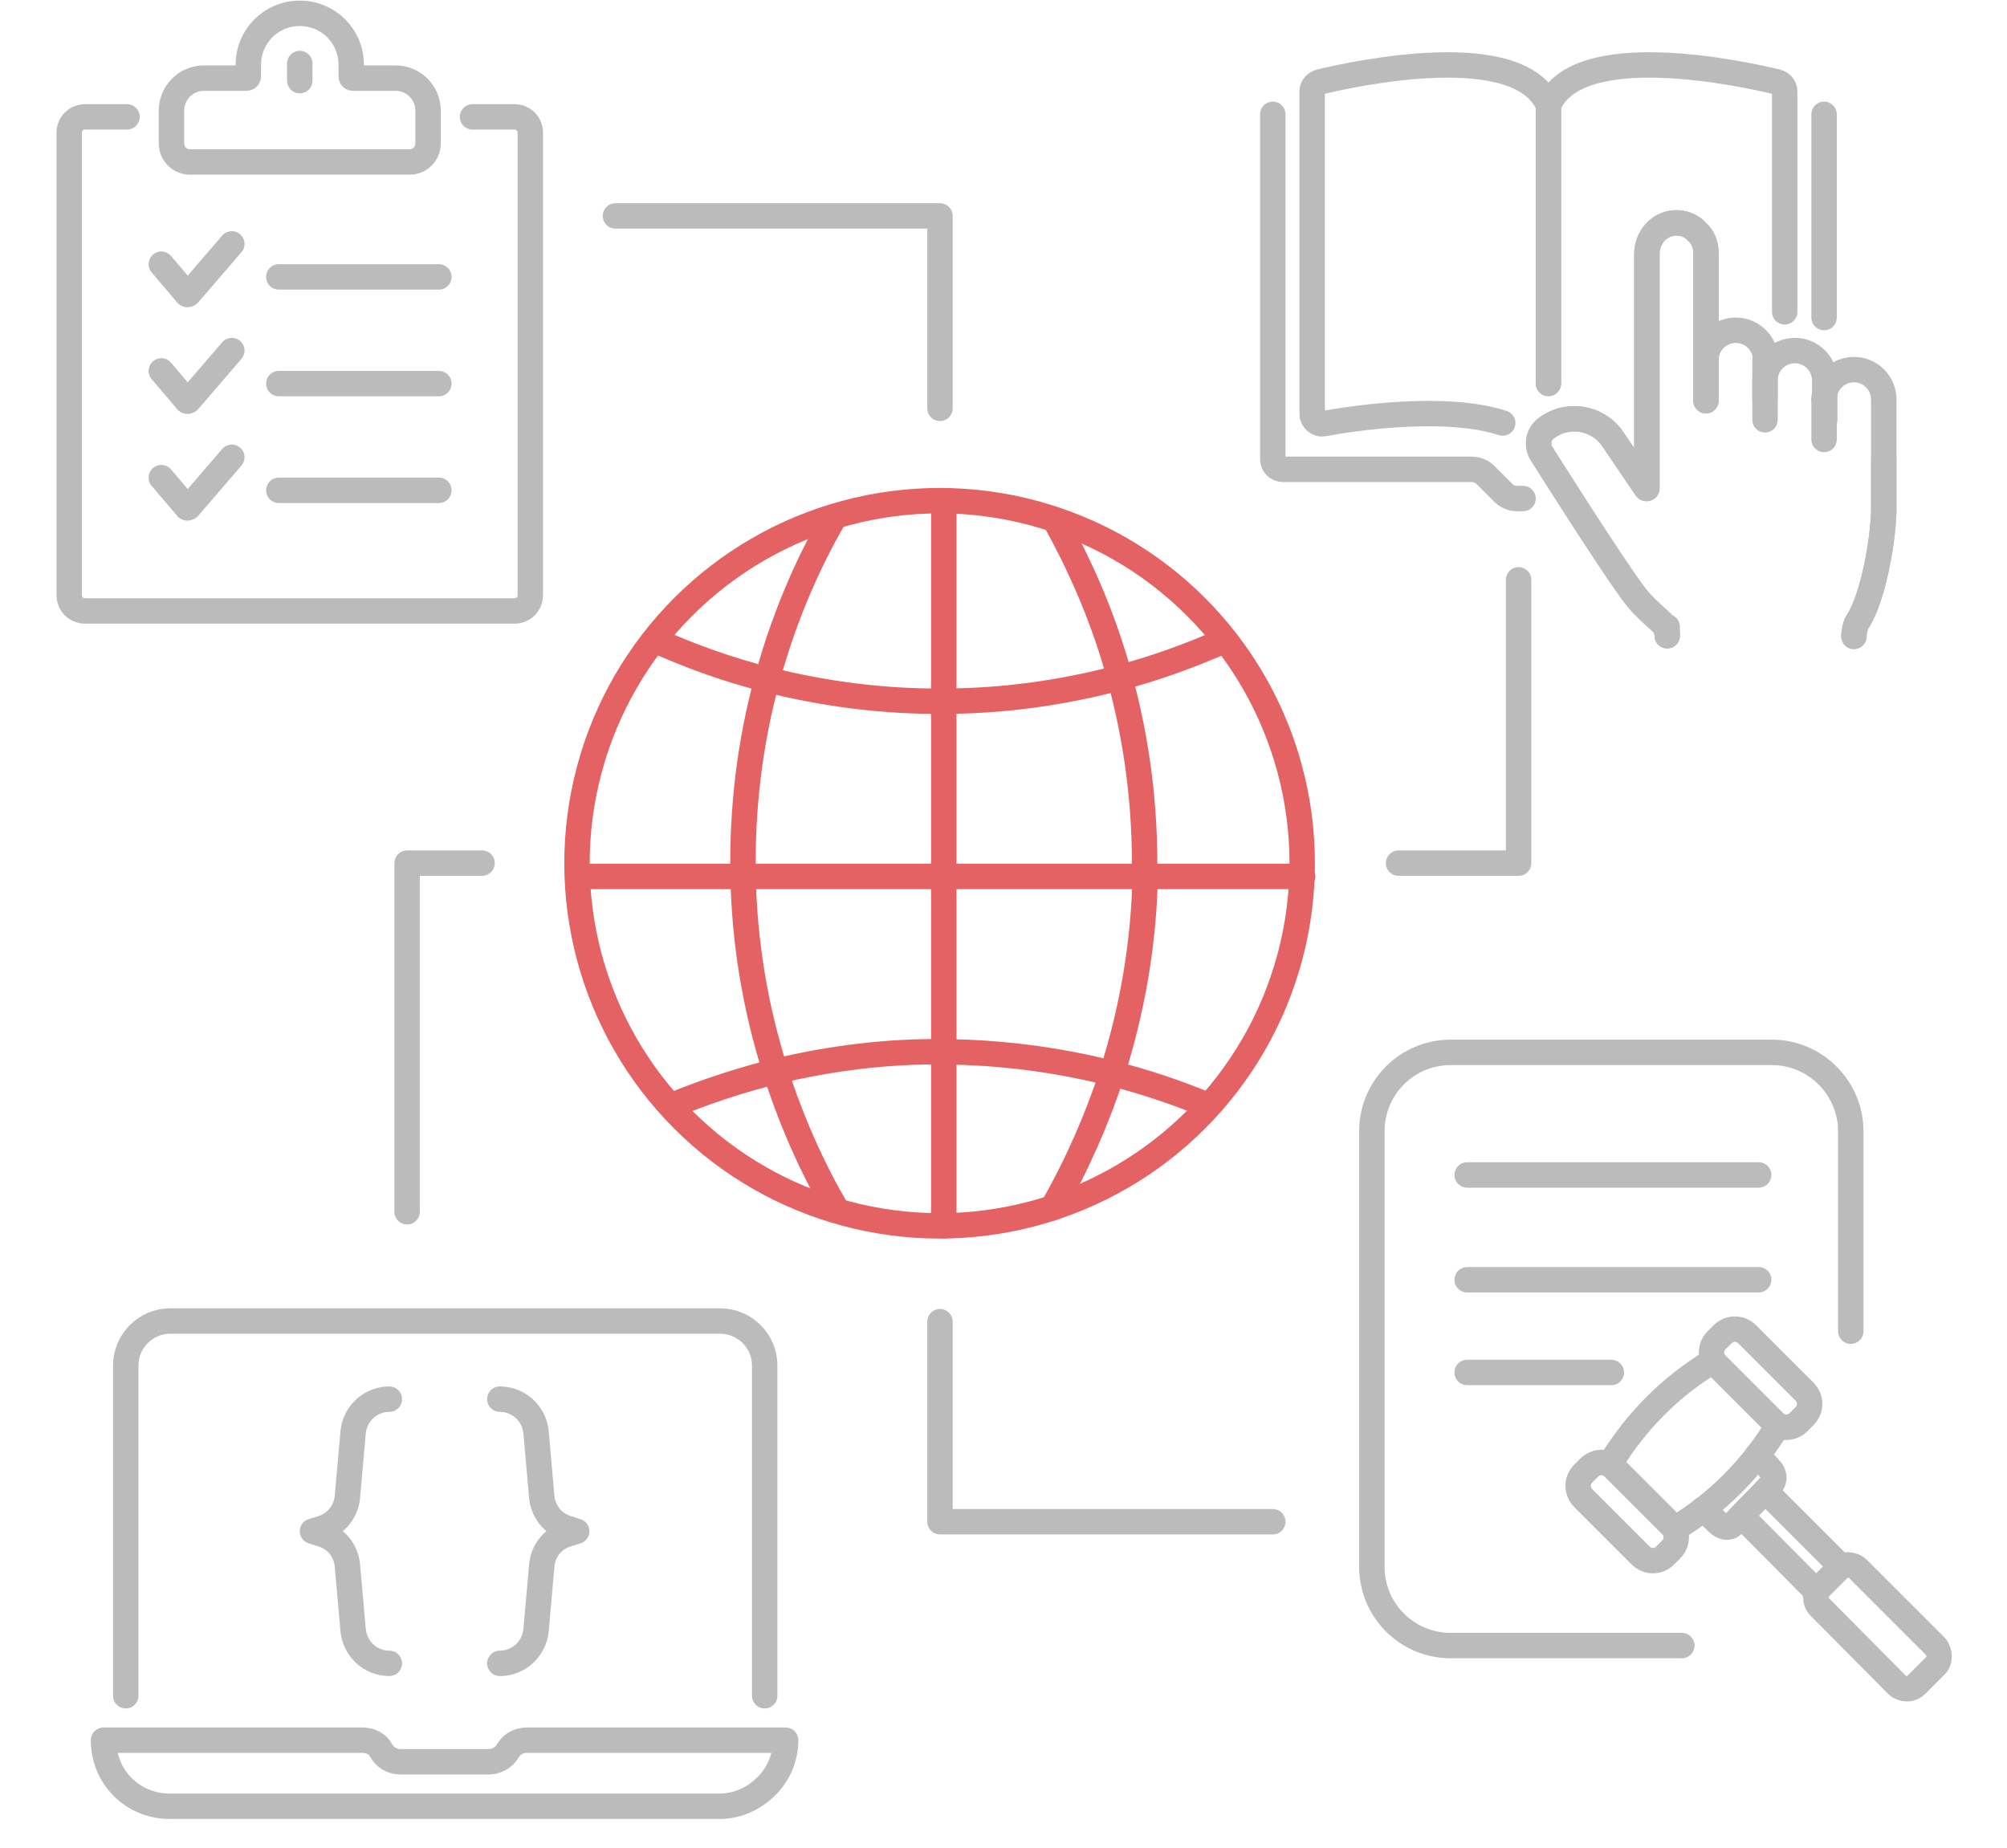 <?xml version="1.0" encoding="utf-8"?>
<!-- Generator: Adobe Illustrator 24.1.0, SVG Export Plug-In . SVG Version: 6.00 Build 0)  -->
<svg version="1.1" id="Layer_1" xmlns="http://www.w3.org/2000/svg" xmlns:xlink="http://www.w3.org/1999/xlink" x="0px" y="0px"
	 viewBox="0 0 316 291" style="enable-background:new 0 0 316 291;" xml:space="preserve">
<style type="text/css">
	.st0{fill:none;stroke:#BBBBBB;stroke-width:4;stroke-linecap:round;stroke-linejoin:round;stroke-miterlimit:10;}
	.st1{fill:none;stroke:#E46264;stroke-width:4;stroke-linecap:round;stroke-linejoin:round;stroke-miterlimit:10;}
</style>
<g>
	<g>
		<g>
			<polyline class="st0" points="220.2,135.9 239.1,135.9 239.1,91.3 			"/>
			<polyline class="st0" points="148,64.3 148,34 96.9,34 			"/>
			<polyline class="st0" points="75.9,135.9 64.1,135.9 64.1,190.8 			"/>
			<polyline class="st0" points="148,208.1 148,239.6 200.4,239.6 			"/>
			<g>
				<g>
					<g>
						<g>
							<g>
								<g>
									<g>
										<path class="st0" d="M36.5,38.4l-6.8,7.9c-0.1,0.1-0.3,0.1-0.3,0l-4-4.7"/>
									</g>
								</g>
							</g>
						</g>
					</g>
				</g>
				<path class="st0" d="M74.4,18.4H81c1.4,0,2.5,1.1,2.5,2.5v72.8c0,1.4-1.1,2.5-2.5,2.5H13.4c-1.4,0-2.5-1.1-2.5-2.5l0-72.8
					c0-1.4,1.1-2.5,2.5-2.5l6.6,0"/>
				<line class="st0" x1="43.9" y1="43.6" x2="69.1" y2="43.6"/>
				<g>
					<g>
						<g>
							<g>
								<g>
									<g>
										<path class="st0" d="M36.5,55.2l-6.8,7.9c-0.1,0.1-0.3,0.1-0.3,0l-4-4.7"/>
									</g>
								</g>
							</g>
						</g>
					</g>
				</g>
				<line class="st0" x1="43.9" y1="60.4" x2="69.1" y2="60.4"/>
				<g>
					<g>
						<g>
							<g>
								<g>
									<g>
										<path class="st0" d="M36.5,72l-6.8,7.9c-0.1,0.1-0.3,0.1-0.3,0l-4-4.7"/>
									</g>
								</g>
							</g>
						</g>
					</g>
				</g>
				<line class="st0" x1="43.9" y1="77.2" x2="69.1" y2="77.2"/>
				<path class="st0" d="M39.1,10.2v1.8c0,0.2-0.1,0.3-0.3,0.3h-6.7c-2.8,0-5.1,2.3-5.1,5.1v5.2c0,1.6,1.3,2.9,2.9,2.9h34.6
					c1.6,0,2.9-1.3,2.9-2.9v-5.2c0-2.8-2.3-5.1-5.1-5.1h-6.7c-0.2,0-0.3-0.1-0.3-0.3v-1.8c0-4.5-3.6-8.1-8.1-8.1l0,0
					C42.7,2.1,39.1,5.7,39.1,10.2z"/>
				<line class="st0" x1="47.2" y1="10" x2="47.2" y2="12.7"/>
			</g>
		</g>
	</g>
	<g>
		<line class="st1" x1="205.1" y1="138" x2="91" y2="138"/>
		<path class="st1" d="M192.9,100.8c-5.4,2.4-10.9,4.4-16.6,5.9c-9.1,2.4-18.4,3.7-27.7,3.7c-9.3,0.1-18.7-1.1-27.8-3.4h0
			c-6-1.5-11.9-3.6-17.7-6.2"/>
		<path class="st1" d="M176.3,106.7c-2.3-8.6-5.8-16.9-10.2-24.8"/>
		<path class="st1" d="M180.2,138c0.2-10.5-1.1-21.1-3.9-31.3"/>
		<path class="st1" d="M165.7,190.2c3.9-6.8,7-13.9,9.4-21.2c3.2-10.1,5-20.5,5.2-31"/>
		<path class="st1" d="M131.8,190.6c-4.1-7-7.3-14.4-9.7-21.9c-3.2-10-4.9-20.4-5.1-30.7c-0.2-10.4,1-20.9,3.8-31.1h0
			c2.4-8.8,5.9-17.4,10.6-25.5"/>
		<path class="st1" d="M190.3,174.1c-5-2.1-10.1-3.8-15.3-5.1c-8.7-2.2-17.5-3.3-26.4-3.4c-8.9-0.1-17.8,1-26.5,3.1
			c-5.6,1.4-11.1,3.2-16.4,5.4"/>
		<line class="st1" x1="148.6" y1="193" x2="148.6" y2="78.9"/>
		
			<ellipse transform="matrix(0.707 -0.707 0.707 0.707 -52.777 144.479)" class="st1" cx="148" cy="135.9" rx="57.1" ry="57.1"/>
	</g>
</g>
<g>
	<g>
		<path class="st0" d="M123.7,274c0,2.8-1.2,5.5-3.1,7.3c-1.9,1.9-4.5,3.1-7.3,3.1H26.7c-5.8,0-10.4-4.6-10.4-10.4h40.8
			c1.2,0,2.4,0.6,2.9,1.6c0.6,1.1,1.7,1.8,3.1,1.8h13.8c1.3,0,2.5-0.7,3.1-1.8c0.6-1,1.7-1.6,2.9-1.6H123.7z"/>
		<path class="st0" d="M19.8,267v-52c0-3.8,3.1-7,7-7h26.7h33.2h26.7c3.8,0,7,3.1,7,7v52"/>
	</g>
	<g>
		<path class="st0" d="M78.7,220.3L78.7,220.3c2.9,0,5.4,2.2,5.7,5.2l0.9,10.2c0.2,2.2,1.7,4.2,3.9,4.9l1.6,0.5l-1.6,0.5
			c-2.2,0.7-3.7,2.6-3.9,4.9l-0.9,10.2c-0.3,2.9-2.7,5.2-5.7,5.2l0,0"/>
		<path class="st0" d="M61.3,220.3L61.3,220.3c-2.9,0-5.4,2.2-5.7,5.2l-0.9,10.2c-0.2,2.2-1.7,4.2-3.9,4.9l-1.6,0.5l1.6,0.5
			c2.2,0.7,3.7,2.6,3.9,4.9l0.9,10.2c0.3,2.9,2.7,5.2,5.7,5.2l0,0"/>
	</g>
</g>
<g id="图层_2_1_">
	<g id="图层_1-2">
		<path class="st0" d="M264.8,259.1h-36.4c-6.8,0-12.4-5.5-12.4-12.4l0,0v-68.6c0-6.8,5.5-12.4,12.4-12.4h0H279
			c6.8,0,12.4,5.6,12.4,12.4l0,0v31.5"/>
		<line class="st0" x1="231" y1="185" x2="276.9" y2="185"/>
		<line class="st0" x1="276.9" y1="201.5" x2="231" y2="201.5"/>
		<line class="st0" x1="253.7" y1="216.1" x2="231" y2="216.1"/>
		<g>
			<path class="st0" d="M279.9,224.5L279.9,224.5c-4,6.6-9.5,12.2-16.2,16.2l0,0l-10.2-10.2c4-6.6,9.5-12.2,16.2-16.2L279.9,224.5z"
				/>
			<path class="st0" d="M263.1,244l-0.9,0.9c-1.1,1.1-2.8,1.1-3.9,0l-9-9c-1.1-1.1-1.1-2.8,0-3.9l0.9-0.9c1.1-1.1,2.8-1.1,3.9,0l9,9
				C264.2,241.2,264.2,242.9,263.1,244z"/>
			<path class="st0" d="M284.1,223l-0.9,0.9c-1.1,1.1-2.8,1.1-3.9,0l-9-9c-1.1-1.1-1.1-2.8,0-3.9l0.9-0.9c1.1-1.1,2.8-1.1,3.9,0l9,9
				C285.2,220.2,285.2,221.9,284.1,223z"/>
			<line class="st0" x1="286" y1="250.6" x2="274.2" y2="238.7"/>
			<line class="st0" x1="289.9" y1="246.7" x2="278" y2="234.8"/>
			<path class="st0" d="M304.7,262.3l-3,3c-0.8,0.8-2.1,0.8-3,0L286.5,253c-0.8-0.8-0.8-2.1,0-3l3-3c0.8-0.8,2.1-0.8,3,0l12.3,12.3
				C305.5,260.2,305.5,261.6,304.7,262.3z"/>
			<path class="st0" d="M276.7,229.1l2,2.2c0.7,0.7,0.8,1.8,0.2,2.4l-1,1.1l-4.1,4.2l-1,1.1c-0.6,0.6-1.6,0.4-2.3-0.3l-2.3-2.2"/>
		</g>
	</g>
</g>
<g>
	<path class="st0" d="M277.9,66.1v-6.2c0-2.6,2.1-4.7,4.7-4.7l0,0c2.6,0,4.7,2.1,4.7,4.7v6.2"/>
	<path class="st0" d="M259.3,76.9l0-36.9c0-2.5,1.8-4.7,4.3-4.9c1.4-0.1,2.7,0.4,3.6,1.4c0.9,0.8,1.4,2,1.4,3.3v23.3"/>
	<path class="st0" d="M259.2,76.9l-5.3-7.8c-2.3-3.4-7.1-4.2-10.4-1.7l0,0c-1.3,0.9-1.6,2.7-0.8,4c0,0,11.4,18.1,14.9,22.6
		c1.1,1.4,2.7,2.8,3.8,3.8c0.7,0.6,1.1,1.4,1.1,2.3"/>
	<line class="st0" x1="277.9" y1="56.7" x2="277.9" y2="62.9"/>
	<path class="st0" d="M268.6,56.7c0-2.6,2.1-4.7,4.7-4.7s4.7,2.1,4.7,4.7"/>
	<path class="st0" d="M287.2,62.9c0-2.6,2.1-4.7,4.7-4.7s4.7,2.1,4.7,4.7c0,6.2,0,17.1,0,17.1h0c0,4.5-1.6,14.1-4.2,18
		c-0.3,0.5-0.5,1.6-0.5,2.2"/>
	<line class="st0" x1="287.2" y1="69.2" x2="287.2" y2="62.9"/>
	<path class="st0" d="M291.9,100.2c0-0.8,0.2-1.8,0.7-2.5c2.5-4,4-13.3,4-17.7h0l0-7.8"/>
	<path class="st0" d="M259.3,76.9l0-36.9c0-2.5,1.8-4.7,4.3-4.9c1.4-0.1,2.7,0.4,3.6,1.4c0.9,0.8,1.4,2,1.4,3.3v23.3"/>
	<path class="st0" d="M259.2,76.9l-5.3-7.8c-2.3-3.4-7.1-4.2-10.4-1.7l0,0c-1.3,0.9-1.6,2.7-0.8,4c0,0,11.4,18.1,14.9,22.6
		c1.1,1.4,2.7,2.8,3.8,3.8c0.7,0.6,1.1,1.4,1.1,2.3l0-1.4"/>
	<path class="st0" d="M243.8,60.4V16.6c4.5-10.6,30.2-5.1,36-3.7c0.7,0.2,1.2,0.8,1.2,1.5v34.7"/>
	<path class="st0" d="M236.6,66.6c-9-2.9-23.2-0.8-28.2,0.1c-0.9,0.2-1.8-0.6-1.8-1.5c0,0,0-43.3,0-50.8c0-0.7,0.5-1.3,1.2-1.5
		c5.8-1.4,31.5-6.9,36,3.7v43.7"/>
	<line class="st0" x1="287.2" y1="50" x2="287.2" y2="18"/>
	<path class="st0" d="M200.4,18v54.3c0,0.9,0.7,1.6,1.6,1.6h29.7c0.8,0,1.6,0.3,2.2,0.9l2.8,2.8c0.6,0.6,1.4,0.9,2.2,0.9
		c0.3,0,0.6,0,0.9,0"/>
</g>
</svg>
